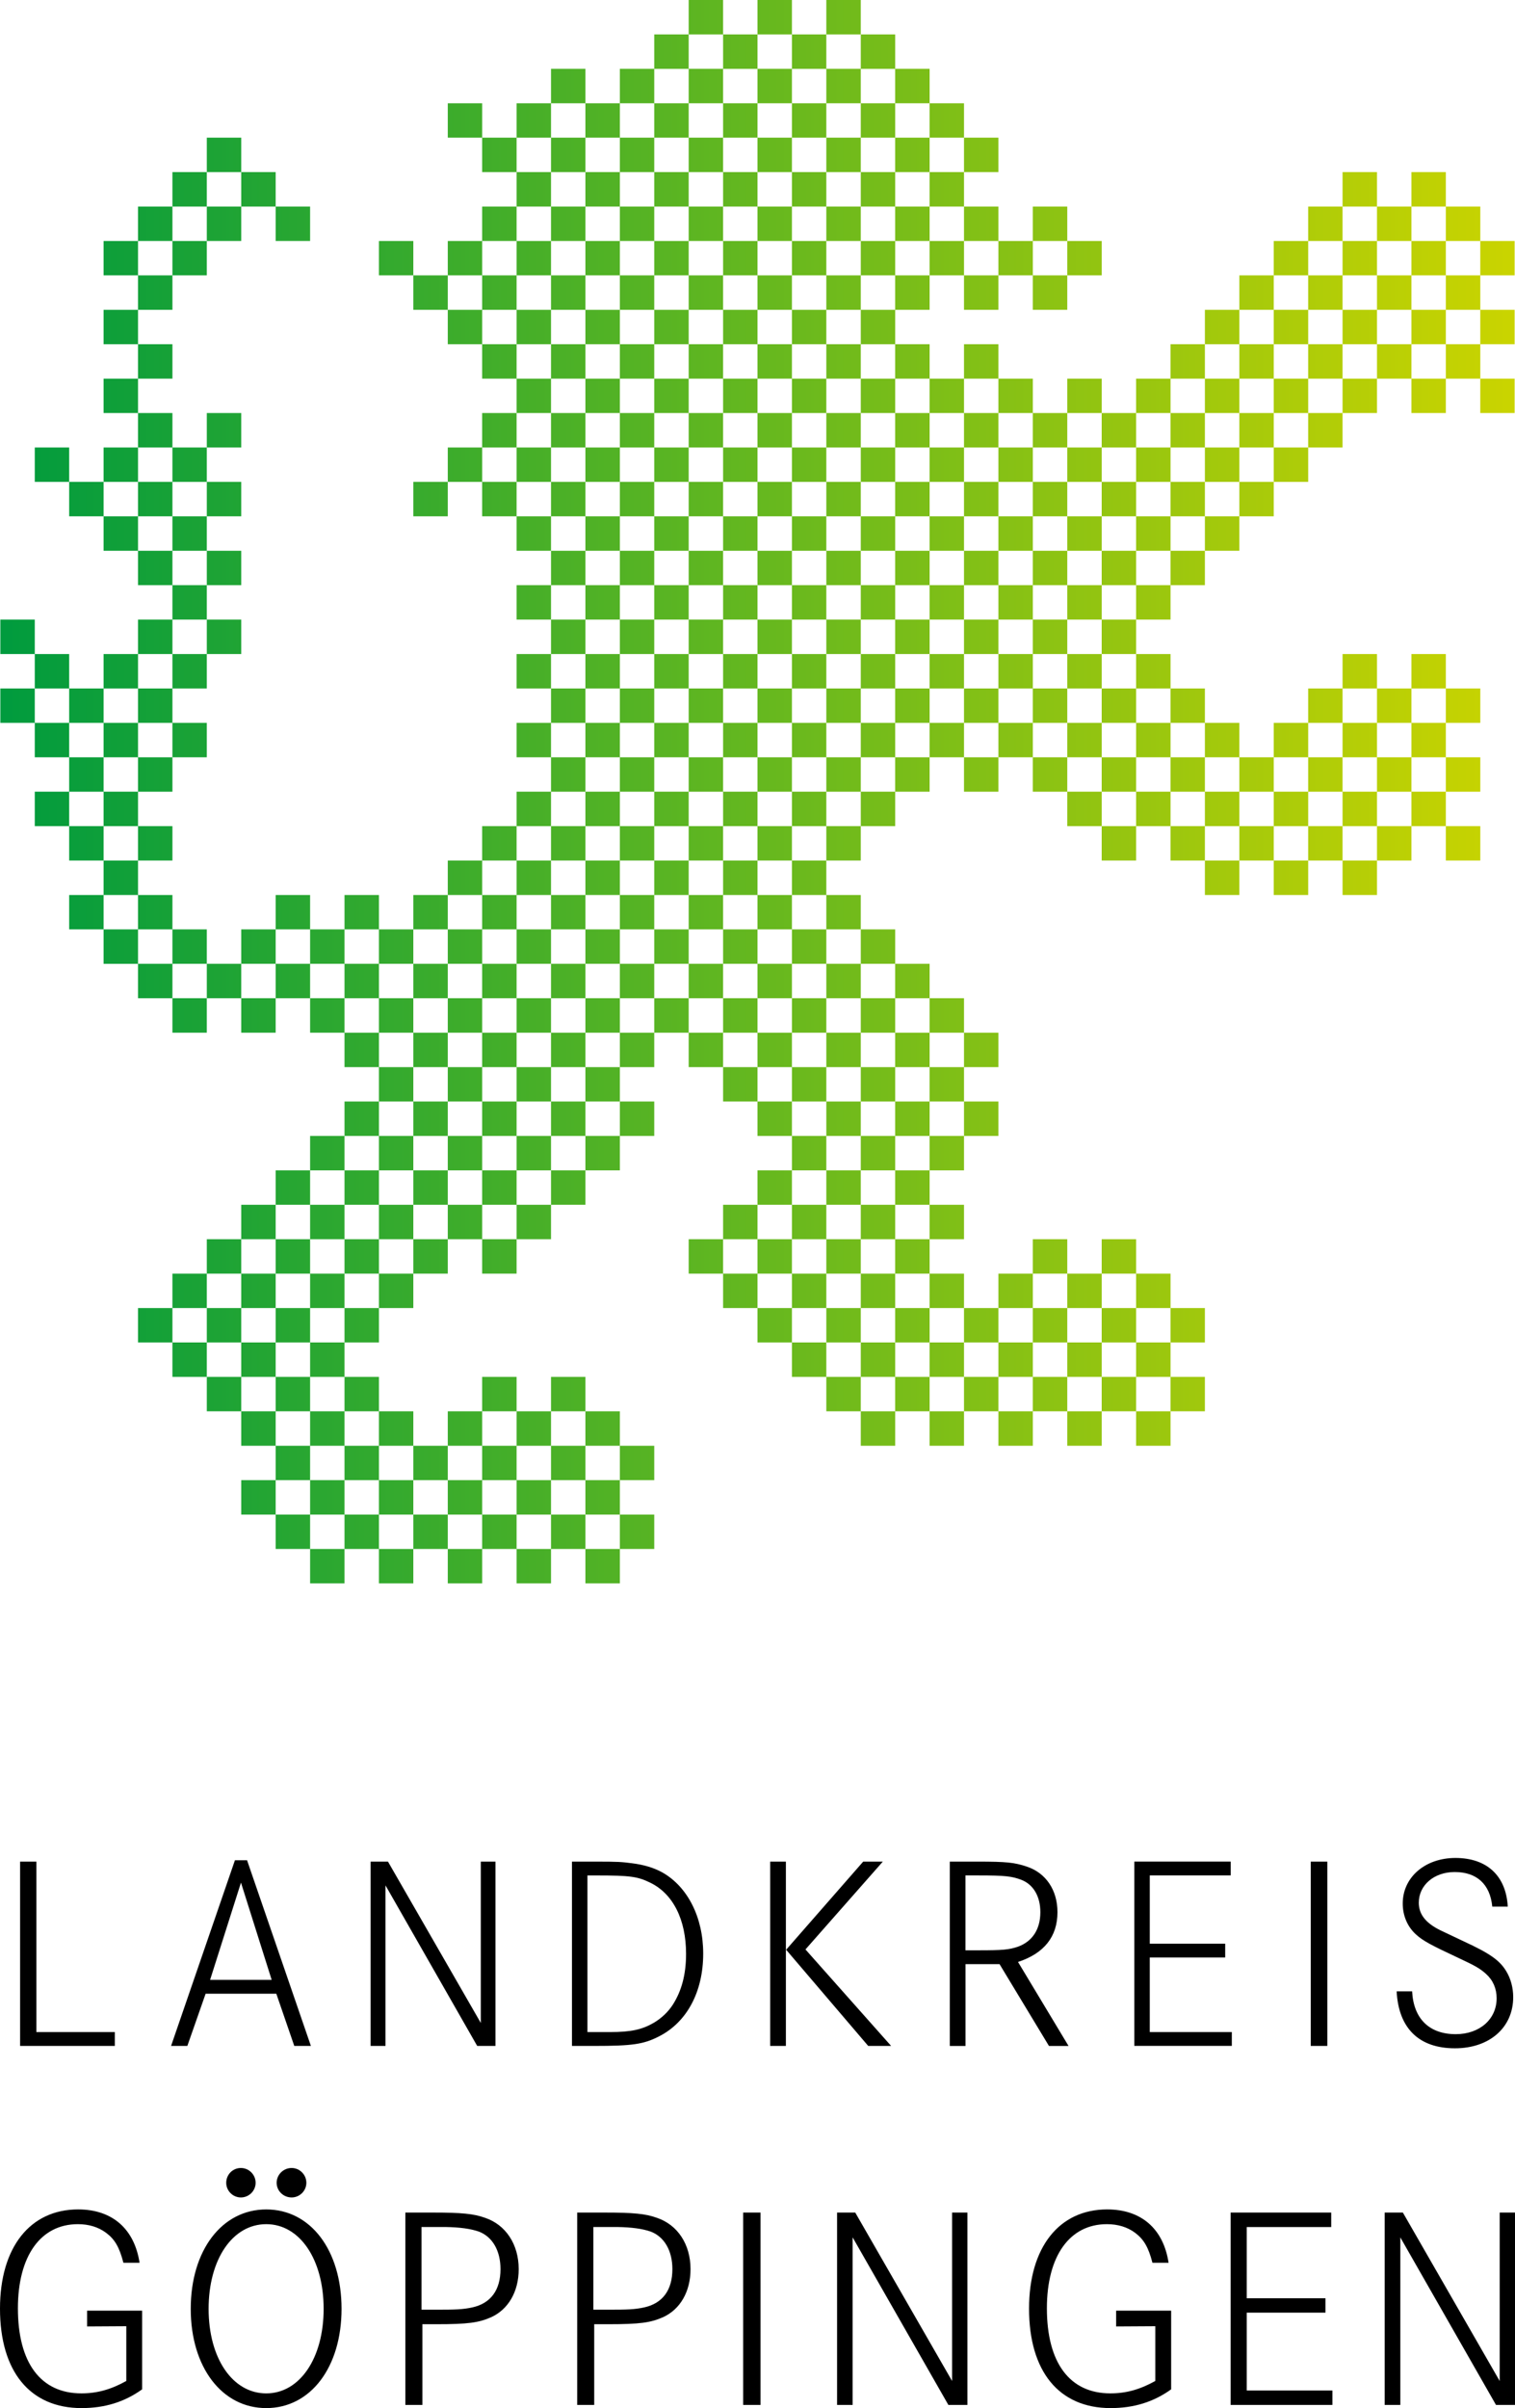 <?xml version="1.0" encoding="UTF-8"?><svg id="Ebene_1" xmlns="http://www.w3.org/2000/svg" xmlns:xlink="http://www.w3.org/1999/xlink" viewBox="0 0 66.473 105.643"><defs><style>.cls-1,.cls-2{stroke-width:0px;}.cls-2{fill:url(#Unbenannter_Verlauf);}</style><linearGradient id="Unbenannter_Verlauf" x1="66.457" y1="135.118" x2=".015" y2="135.118" gradientTransform="translate(0 169.85) scale(1 -1)" gradientUnits="userSpaceOnUse"><stop offset="0" stop-color="#cad400"/><stop offset="1" stop-color="#009b3e"/></linearGradient></defs><g id="Logo"><path class="cls-1" d="M3.819,101.368h2.417v3.452c-.772.557-1.644.823-2.657.823-2.263,0-3.579-1.606-3.579-4.365,0-2.682,1.316-4.351,3.429-4.351,1.492,0,2.466.848,2.695,2.341h-.709c-.178-.687-.377-1.028-.76-1.315-.34-.253-.759-.379-1.237-.379-1.632,0-2.632,1.392-2.632,3.691,0,2.393,1,3.732,2.784,3.732.682,0,1.291-.164,1.972-.544v-2.402l-1.721.01v-.693h-.002ZM8.369,101.289c0-2.566,1.367-4.361,3.313-4.361,1.951,0,3.304,1.795,3.304,4.361,0,2.557-1.354,4.354-3.304,4.354-1.946.001-3.313-1.797-3.313-4.354ZM9.153,101.289c0,2.168,1.051,3.709,2.529,3.709,1.468,0,2.518-1.541,2.518-3.709,0-2.174-1.049-3.715-2.518-3.715-1.478,0-2.529,1.541-2.529,3.715ZM10.57,95.11c.354,0,.646.294.646.649,0,.352-.292.643-.646.643-.355,0-.644-.291-.644-.643,0-.355.278-.649.644-.649ZM12.796,95.11c.354,0,.646.294.646.649,0,.352-.292.643-.646.643-.366,0-.658-.291-.658-.643.001-.355.293-.649.658-.649ZM17.786,97.065h1.203c1.264,0,1.796.051,2.29.229.91.305,1.48,1.162,1.48,2.253,0,.987-.457,1.771-1.215,2.112-.545.239-1.012.304-2.391.304h-.62v3.542h-.747v-8.44h0ZM18.495,101.327h.632c.874,0,1.175-.011,1.594-.1.81-.178,1.239-.759,1.239-1.682,0-.81-.354-1.418-.948-1.645-.365-.126-.834-.191-1.466-.201h-1.051v3.628ZM25.327,97.065h1.201c1.265,0,1.796.051,2.29.229.911.305,1.48,1.162,1.48,2.253,0,.987-.455,1.771-1.214,2.112-.545.239-1.013.304-2.393.304h-.619v3.542h-.747v-8.44h.002ZM26.036,101.327h.632c.874,0,1.176-.011,1.593-.1.811-.178,1.241-.759,1.241-1.682,0-.81-.356-1.418-.95-1.645-.366-.126-.834-.191-1.467-.201h-1.05v3.628h.001ZM33.368,105.504h-.76v-8.439h.76v8.439ZM36.728,97.065h.797l4.25,7.39v-7.39h.672v8.439h-.836l-4.2-7.35v7.35h-.683v-8.439h0ZM48.972,101.368h2.414v3.452c-.771.557-1.643.823-2.655.823-2.265,0-3.58-1.606-3.58-4.365,0-2.682,1.315-4.351,3.429-4.351,1.493,0,2.467.848,2.693,2.341h-.708c-.177-.687-.38-1.028-.76-1.315-.34-.253-.759-.379-1.239-.379-1.631,0-2.632,1.392-2.632,3.691,0,2.393,1.001,3.732,2.785,3.732.684,0,1.29-.164,1.972-.544v-2.402l-1.719.01v-.693h0ZM54.703,100.824h3.454v.632h-3.454v3.416h3.758v.632h-4.465v-8.439h4.413v.636h-3.706v3.123ZM60.754,97.065h.799l4.248,7.39v-7.39h.672v8.439h-.834l-4.198-7.35v7.35h-.687v-8.439h0ZM.882,81.669h.714v7.478h3.442v.607H.882v-8.085h0ZM10.308,81.609h.532l2.801,8.146h-.729l-.788-2.29h-3.102l-.802,2.29h-.714l2.802-8.146ZM9.218,86.856h2.702l-1.347-4.266-1.355,4.266ZM16.261,81.669h.762l4.073,7.078v-7.078h.643v8.085h-.802l-4.023-7.043v7.043h-.653v-8.085h0ZM25.095,81.669h1.019c1.042,0,1.14.012,1.624.073.497.062.947.193,1.321.4,1.116.631,1.795,1.976,1.795,3.562,0,1.675-.715,3.018-1.952,3.639-.667.34-1.164.412-2.835.412h-.971v-8.086h-.001ZM25.775,89.147h.993c.923,0,1.406-.109,1.927-.412.338-.204.619-.471.824-.786.388-.607.583-1.334.583-2.231,0-1.504-.571-2.643-1.577-3.127-.545-.267-.872-.315-2.362-.315h-.388v6.871h0ZM33.792,81.669h.69v8.085h-.69v-8.085ZM37.874,81.669h.861l-3.394,3.853,3.758,4.232h-1.006l-3.6-4.219,3.381-3.866ZM41.672,81.669h1.222c1.275,0,1.613.037,2.16.219.836.278,1.344,1.028,1.344,2,0,1.067-.581,1.807-1.731,2.183l2.217,3.685h-.859l-2.169-3.59h-1.492v3.59h-.69v-8.087h-.002ZM42.362,85.56h.557c1.081,0,1.346-.024,1.747-.159.629-.229.981-.76.981-1.514,0-.689-.303-1.214-.836-1.42-.414-.156-.716-.192-1.868-.192h-.581v3.285ZM50.448,85.269h3.309v.605h-3.309v3.272h3.6v.607h-4.278v-8.085h4.229v.606h-3.551v2.995ZM58.239,89.754h-.728v-8.085h.728v8.085ZM66.155,83.642h-.679c-.097-.983-.681-1.516-1.649-1.516-.908,0-1.575.579-1.575,1.345,0,.533.328.935,1.079,1.273l.896.425c1.128.52,1.563.822,1.854,1.295.204.329.313.738.313,1.15,0,1.335-1.04,2.245-2.556,2.245-1.576,0-2.474-.873-2.558-2.499h.679c.062,1.202.752,1.879,1.916,1.879,1.041,0,1.792-.652,1.792-1.575,0-.424-.156-.788-.461-1.064-.266-.242-.483-.364-1.212-.704-1.197-.56-1.562-.752-1.865-1.031-.376-.34-.582-.824-.582-1.359,0-1.15.981-1.998,2.314-1.998,1.384.001,2.221.788,2.294,2.134Z"/><path class="cls-2" d="M36.256,13.592h1.512v-1.511h-1.512v1.511ZM36.256,10.572h1.512v-1.511h-1.512v1.511ZM36.256,7.55h1.512v-1.511h-1.512v1.511ZM36.256,4.53h1.512v-1.511h-1.512v1.511ZM36.256,1.51h1.512V0h-1.512v1.51ZM34.747,15.101h1.509v-1.509h-1.509v1.509ZM34.747,12.081h1.509v-1.509h-1.509v1.509ZM34.747,9.061h1.509v-1.511h-1.509v1.511ZM34.747,6.039h1.509v-1.509h-1.509v1.509ZM34.747,3.02h1.509v-1.509h-1.509v1.509ZM33.236,13.592h1.511v-1.511h-1.511v1.511ZM33.236,10.572h1.511v-1.511h-1.511v1.511ZM33.236,7.55h1.511v-1.511h-1.511v1.511ZM33.236,4.53h1.511v-1.511h-1.511v1.511ZM33.236,1.51h1.511V0h-1.511v1.51ZM31.727,15.101h1.509v-1.509h-1.509v1.509ZM31.727,12.081h1.509v-1.509h-1.509v1.509ZM31.727,9.061h1.509v-1.511h-1.509v1.511ZM31.727,6.039h1.509v-1.509h-1.509v1.509ZM31.727,3.02h1.509v-1.509h-1.509v1.509ZM30.217,13.592h1.51v-1.511h-1.51v1.511ZM30.217,10.572h1.51v-1.511h-1.51v1.511ZM30.217,7.55h1.51v-1.511h-1.51v1.511ZM30.217,4.53h1.51v-1.511h-1.51v1.511ZM30.217,1.51h1.51V0h-1.51v1.51ZM28.706,15.101h1.511v-1.509h-1.511v1.509ZM28.706,12.081h1.511v-1.509h-1.511v1.509ZM28.706,9.061h1.511v-1.511h-1.511v1.511ZM28.706,6.039h1.511v-1.509h-1.511v1.509ZM28.706,3.02h1.511v-1.509h-1.511v1.509ZM27.197,13.592h1.509v-1.511h-1.509v1.511ZM27.197,10.572h1.509v-1.511h-1.509v1.511ZM27.197,7.55h1.509v-1.511h-1.509v1.511ZM27.197,4.53h1.509v-1.511h-1.509v1.511ZM25.686,15.101h1.511v-1.509h-1.511v1.509ZM25.686,12.081h1.511v-1.509h-1.511v1.509ZM25.686,9.061h1.511v-1.511h-1.511v1.511ZM25.686,6.039h1.511v-1.509h-1.511v1.509ZM24.177,13.592h1.509v-1.511h-1.509v1.511ZM24.177,10.572h1.509v-1.511h-1.509v1.511ZM24.177,7.55h1.509v-1.511h-1.509v1.511ZM24.177,4.53h1.509v-1.511h-1.509v1.511ZM22.666,15.101h1.511v-1.509h-1.511v1.509ZM22.666,12.081h1.511v-1.509h-1.511v1.509ZM22.666,9.061h1.511v-1.511h-1.511v1.511ZM22.666,6.039h1.511v-1.509h-1.511v1.509ZM21.155,13.592h1.511v-1.511h-1.511v1.511ZM21.155,10.572h1.511v-1.511h-1.511v1.511ZM21.155,7.55h1.511v-1.511h-1.511v1.511ZM19.647,15.101h1.509v-1.509h-1.509v1.509ZM19.647,12.081h1.509v-1.509h-1.509v1.509ZM19.647,6.039h1.509v-1.509h-1.509v1.509ZM18.136,13.592h1.511v-1.511h-1.511v1.511ZM16.626,12.081h1.509v-1.509h-1.509v1.509ZM12.095,10.572h1.511v-1.511h-1.511v1.511ZM46.828,12.081h1.511v-1.509h-1.511v1.509ZM45.316,13.592h1.512v-1.511h-1.512v1.511ZM45.316,10.572h1.512v-1.511h-1.512v1.511ZM43.807,12.081h1.51v-1.509h-1.51v1.509ZM42.297,13.592h1.51v-1.511h-1.51v1.511ZM42.297,10.572h1.51v-1.511h-1.51v1.511ZM42.297,7.55h1.51v-1.511h-1.51v1.511ZM40.788,12.081h1.509v-1.509h-1.509v1.509ZM40.788,9.061h1.509v-1.511h-1.509v1.511ZM40.788,6.039h1.509v-1.509h-1.509v1.509ZM39.277,13.592h1.511v-1.511h-1.511v1.511ZM39.277,10.572h1.511v-1.511h-1.511v1.511ZM39.277,7.55h1.511v-1.511h-1.511v1.511ZM39.277,4.53h1.511v-1.511h-1.511v1.511ZM37.768,15.101h1.51v-1.509h-1.51v1.509ZM37.768,12.081h1.51v-1.509h-1.51v1.509ZM37.768,9.061h1.51v-1.511h-1.51v1.511ZM37.768,6.039h1.51v-1.509h-1.51v1.509ZM37.768,3.02h1.51v-1.509h-1.51v1.509ZM4.545,40.772h1.511v1.511h-1.511v-1.511ZM4.545,39.263h1.511v-1.511h-1.511v1.511ZM4.545,36.242h1.511v-1.511h-1.511v1.511ZM4.545,33.223h1.511v-1.511h-1.511v1.511ZM4.545,30.203h1.511v-1.51h-1.511v1.51ZM4.545,24.162h1.511v-1.511h-1.511v1.511ZM4.545,21.14h1.511v-1.509h-1.511v1.509ZM4.545,18.12h1.511v-1.509h-1.511v1.509ZM4.545,15.101h1.511v-1.509h-1.511v1.509ZM4.545,12.081h1.511v-1.509h-1.511v1.509ZM3.035,40.772h1.51v-1.509h-1.51v1.509ZM3.035,37.752h1.51v-1.509h-1.51v1.509ZM3.035,34.732h1.51v-1.509h-1.51v1.509ZM3.035,31.712h1.51v-1.509h-1.51v1.509ZM3.035,22.651h1.51v-1.511h-1.51v1.511ZM1.526,36.242h1.509v-1.511h-1.509v1.511ZM1.526,33.223h1.509v-1.511h-1.509v1.511ZM1.526,30.203h1.509v-1.51h-1.509v1.51ZM1.526,21.14h1.509v-1.509h-1.509v1.509ZM.015,31.712h1.511v-1.509H.015v1.509ZM.015,28.693h1.511v-1.511H.015v1.511ZM36.256,61.913h1.512v-1.509h-1.512v1.509ZM36.256,58.894h1.512v-1.509h-1.512v1.509ZM36.256,55.874h1.512v-1.509h-1.512v1.509ZM36.256,52.854h1.512v-1.511h-1.512v1.511ZM36.256,49.834h1.512v-1.511h-1.512v1.511ZM36.256,46.815h1.512v-1.511h-1.512v1.511ZM36.256,43.793h1.512v-1.511h-1.512v1.511ZM36.256,37.752h1.512v-1.509h-1.512v1.509ZM36.256,34.732h1.512v-1.509h-1.512v1.509ZM36.256,31.712h1.512v-1.509h-1.512v1.509ZM36.256,28.693h1.512v-1.511h-1.512v1.511ZM36.256,25.671h1.512v-1.509h-1.512v1.509ZM36.256,22.651h1.512v-1.511h-1.512v1.511ZM36.256,19.631h1.512v-1.511h-1.512v1.511ZM36.256,16.612h1.512v-1.511h-1.512v1.511ZM34.747,60.404h1.509v-1.511h-1.509v1.511ZM34.747,57.384h1.509v-1.51h-1.509v1.51ZM34.747,54.365h1.509v-1.511h-1.509v1.511ZM34.747,51.343h1.509v-1.509h-1.509v1.509ZM34.747,48.323h1.509v-1.509h-1.509v1.509ZM34.747,45.304h1.509v-1.511h-1.509v1.511ZM34.747,42.282h1.509v-1.511h-1.509v1.511ZM34.747,39.263h1.509v-1.511h-1.509v1.511ZM34.747,36.242h1.509v-1.511h-1.509v1.511ZM34.747,33.223h1.509v-1.511h-1.509v1.511ZM34.747,30.203h1.509v-1.51h-1.509v1.51ZM34.747,27.182h1.509v-1.511h-1.509v1.511ZM34.747,24.162h1.509v-1.511h-1.509v1.511ZM34.747,21.14h1.509v-1.509h-1.509v1.509ZM34.747,18.12h1.509v-1.509h-1.509v1.509ZM33.236,58.894h1.511v-1.509h-1.511v1.509ZM33.236,55.874h1.511v-1.509h-1.511v1.509ZM33.236,52.854h1.511v-1.511h-1.511v1.511ZM33.236,49.834h1.511v-1.511h-1.511v1.511ZM33.236,46.815h1.511v-1.511h-1.511v1.511ZM33.236,43.793h1.511v-1.511h-1.511v1.511ZM33.236,40.772h1.511v-1.509h-1.511v1.509ZM36.256,40.772h1.512v-1.509h-1.512v1.509ZM33.236,37.752h1.511v-1.509h-1.511v1.509ZM33.236,34.732h1.511v-1.509h-1.511v1.509ZM33.236,31.712h1.511v-1.509h-1.511v1.509ZM33.236,28.693h1.511v-1.511h-1.511v1.511ZM33.236,25.671h1.511v-1.509h-1.511v1.509ZM33.236,22.651h1.511v-1.511h-1.511v1.511ZM33.236,19.631h1.511v-1.511h-1.511v1.511ZM33.236,16.612h1.511v-1.511h-1.511v1.511ZM31.727,57.384h1.509v-1.51h-1.509v1.51ZM31.727,54.365h1.509v-1.511h-1.509v1.511ZM31.727,48.323h1.509v-1.509h-1.509v1.509ZM31.727,45.304h1.509v-1.511h-1.509v1.511ZM31.727,42.282h1.509v-1.511h-1.509v1.511ZM31.727,39.263h1.509v-1.511h-1.509v1.511ZM31.727,36.242h1.509v-1.511h-1.509v1.511ZM31.727,33.223h1.509v-1.511h-1.509v1.511ZM31.727,30.203h1.509v-1.51h-1.509v1.51ZM31.727,27.182h1.509v-1.511h-1.509v1.511ZM31.727,24.162h1.509v-1.511h-1.509v1.511ZM31.727,21.14h1.509v-1.509h-1.509v1.509ZM31.727,18.12h1.509v-1.509h-1.509v1.509ZM30.217,55.874h1.51v-1.509h-1.51v1.509ZM30.217,46.815h1.51v-1.511h-1.51v1.511ZM30.217,43.793h1.51v-1.511h-1.51v1.511ZM30.217,40.772h1.51v-1.509h-1.51v1.509ZM30.217,37.752h1.51v-1.509h-1.51v1.509ZM30.217,34.732h1.51v-1.509h-1.51v1.509ZM30.217,31.712h1.51v-1.509h-1.51v1.509ZM30.217,28.693h1.51v-1.511h-1.51v1.511ZM30.217,25.671h1.51v-1.509h-1.51v1.509ZM30.217,22.651h1.51v-1.511h-1.51v1.511ZM30.217,19.631h1.51v-1.511h-1.51v1.511ZM30.217,16.612h1.51v-1.511h-1.51v1.511ZM28.706,45.304h1.511v-1.511h-1.511v1.511ZM28.706,42.282h1.511v-1.511h-1.511v1.511ZM28.706,39.263h1.511v-1.511h-1.511v1.511ZM28.706,36.242h1.511v-1.511h-1.511v1.511ZM28.706,33.223h1.511v-1.511h-1.511v1.511ZM28.706,30.203h1.511v-1.51h-1.511v1.51ZM28.706,27.182h1.511v-1.511h-1.511v1.511ZM28.706,24.162h1.511v-1.511h-1.511v1.511ZM28.706,21.14h1.511v-1.509h-1.511v1.509ZM28.706,18.12h1.511v-1.509h-1.511v1.509ZM27.197,49.834h1.509v-1.511h-1.509v1.511ZM27.197,46.815h1.509v-1.511h-1.509v1.511ZM27.197,43.793h1.509v-1.511h-1.509v1.511ZM27.197,40.772h1.509v-1.509h-1.509v1.509ZM27.197,37.752h1.509v-1.509h-1.509v1.509ZM27.197,34.732h1.509v-1.509h-1.509v1.509ZM27.197,31.712h1.509v-1.509h-1.509v1.509ZM27.197,28.693h1.509v-1.511h-1.509v1.511ZM27.197,25.671h1.509v-1.509h-1.509v1.509ZM27.197,22.651h1.509v-1.511h-1.509v1.511ZM27.197,19.631h1.509v-1.511h-1.509v1.511ZM27.197,16.612h1.509v-1.511h-1.509v1.511ZM25.686,51.343h1.511v-1.509h-1.511v1.509ZM25.686,48.323h1.511v-1.509h-1.511v1.509ZM25.686,45.304h1.511v-1.511h-1.511v1.511ZM25.686,42.282h1.511v-1.511h-1.511v1.511ZM25.686,39.263h1.511v-1.511h-1.511v1.511ZM25.686,36.242h1.511v-1.511h-1.511v1.511ZM25.686,33.223h1.511v-1.511h-1.511v1.511ZM25.686,30.203h1.511v-1.51h-1.511v1.51ZM25.686,27.182h1.511v-1.511h-1.511v1.511ZM25.686,24.162h1.511v-1.511h-1.511v1.511ZM25.686,21.14h1.511v-1.509h-1.511v1.509ZM25.686,18.12h1.511v-1.509h-1.511v1.509ZM24.177,67.953h1.509v-1.509h-1.509v1.509ZM24.177,64.935h1.509v-1.509h-1.509v1.509ZM27.197,67.953h1.509v-1.509h-1.509v1.509ZM27.197,64.935h1.509v-1.509h-1.509v1.509ZM24.177,61.913h1.509v-1.509h-1.509v1.509ZM24.177,52.854h1.509v-1.511h-1.509v1.511ZM24.177,49.834h1.509v-1.511h-1.509v1.511ZM24.177,46.815h1.509v-1.511h-1.509v1.511ZM24.177,43.793h1.509v-1.511h-1.509v1.511ZM24.177,40.772h1.509v-1.509h-1.509v1.509ZM24.177,37.752h1.509v-1.509h-1.509v1.509ZM24.177,34.732h1.509v-1.509h-1.509v1.509ZM24.177,31.712h1.509v-1.509h-1.509v1.509ZM24.177,28.693h1.509v-1.511h-1.509v1.511ZM24.177,25.671h1.509v-1.509h-1.509v1.509ZM24.177,22.651h1.509v-1.511h-1.509v1.511ZM24.177,19.631h1.509v-1.511h-1.509v1.511ZM24.177,16.612h1.509v-1.511h-1.509v1.511ZM22.666,69.464h1.511v-1.511h-1.511v1.511ZM22.666,66.445h1.511v-1.51h-1.511v1.51ZM22.666,63.426h1.511v-1.513h-1.511v1.513ZM25.686,69.464h1.511v-1.511h-1.511v1.511ZM25.686,66.445h1.511v-1.51h-1.511v1.51ZM25.686,63.426h1.511v-1.513h-1.511v1.513ZM22.666,54.365h1.511v-1.511h-1.511v1.511ZM22.666,51.343h1.511v-1.509h-1.511v1.509ZM22.666,48.323h1.511v-1.509h-1.511v1.509ZM22.666,45.304h1.511v-1.511h-1.511v1.511ZM22.666,42.282h1.511v-1.511h-1.511v1.511ZM22.666,39.263h1.511v-1.511h-1.511v1.511ZM22.666,36.242h1.511v-1.511h-1.511v1.511ZM22.666,33.223h1.511v-1.511h-1.511v1.511ZM22.666,30.203h1.511v-1.51h-1.511v1.51ZM22.666,27.182h1.511v-1.511h-1.511v1.511ZM22.666,24.162h1.511v-1.511h-1.511v1.511ZM22.666,21.14h1.511v-1.509h-1.511v1.509ZM22.666,18.12h1.511v-1.509h-1.511v1.509ZM21.155,67.953h1.511v-1.509h-1.511v1.509ZM21.155,64.935h1.511v-1.509h-1.511v1.509ZM21.155,61.913h1.511v-1.509h-1.511v1.509ZM21.155,55.874h1.511v-1.509h-1.511v1.509ZM21.155,52.854h1.511v-1.511h-1.511v1.511ZM21.155,49.834h1.511v-1.511h-1.511v1.511ZM21.155,46.815h1.511v-1.511h-1.511v1.511ZM21.155,43.793h1.511v-1.511h-1.511v1.511ZM21.155,40.772h1.511v-1.509h-1.511v1.509ZM21.155,37.752h1.511v-1.509h-1.511v1.509ZM21.155,22.651h1.511v-1.511h-1.511v1.511ZM18.136,22.651h1.511v-1.511h-1.511v1.511ZM21.155,19.631h1.511v-1.511h-1.511v1.511ZM21.155,16.612h1.511v-1.511h-1.511v1.511ZM19.647,69.464h1.509v-1.511h-1.509v1.511ZM19.647,66.445h1.509v-1.51h-1.509v1.51ZM19.647,63.426h1.509v-1.513h-1.509v1.513ZM19.647,54.365h1.509v-1.511h-1.509v1.511ZM19.647,51.343h1.509v-1.509h-1.509v1.509ZM19.647,48.323h1.509v-1.509h-1.509v1.509ZM19.647,45.304h1.509v-1.511h-1.509v1.511ZM19.647,42.282h1.509v-1.511h-1.509v1.511ZM19.647,39.263h1.509v-1.511h-1.509v1.511ZM19.647,21.14h1.509v-1.509h-1.509v1.509ZM18.136,67.953h1.511v-1.509h-1.511v1.509ZM18.136,64.935h1.511v-1.509h-1.511v1.509ZM18.136,55.874h1.511v-1.509h-1.511v1.509ZM18.136,52.854h1.511v-1.511h-1.511v1.511ZM18.136,49.834h1.511v-1.511h-1.511v1.511ZM18.136,46.815h1.511v-1.511h-1.511v1.511ZM18.136,43.793h1.511v-1.511h-1.511v1.511ZM18.136,40.772h1.511v-1.509h-1.511v1.509ZM16.626,69.464h1.509v-1.511h-1.509v1.511ZM16.626,66.445h1.509v-1.51h-1.509v1.51ZM16.626,63.426h1.509v-1.513h-1.509v1.513ZM16.626,57.384h1.509v-1.51h-1.509v1.51ZM16.626,54.365h1.509v-1.511h-1.509v1.511ZM16.626,51.343h1.509v-1.509h-1.509v1.509ZM16.626,48.323h1.509v-1.509h-1.509v1.509ZM16.626,45.304h1.509v-1.511h-1.509v1.511ZM16.626,42.282h1.509v-1.511h-1.509v1.511ZM15.116,67.953h1.511v-1.509h-1.511v1.509ZM15.116,64.935h1.511v-1.509h-1.511v1.509ZM15.116,61.913h1.511v-1.509h-1.511v1.509ZM15.116,58.894h1.511v-1.509h-1.511v1.509ZM15.116,55.874h1.511v-1.509h-1.511v1.509ZM15.116,52.854h1.511v-1.511h-1.511v1.511ZM15.116,49.834h1.511v-1.511h-1.511v1.511ZM15.116,46.815h1.511v-1.511h-1.511v1.511ZM15.116,43.793h1.511v-1.511h-1.511v1.511ZM15.116,40.772h1.511v-1.509h-1.511v1.509ZM13.606,69.464h1.51v-1.511h-1.51v1.511ZM13.606,66.445h1.51v-1.51h-1.51v1.51ZM13.606,63.426h1.51v-1.513h-1.51v1.513ZM13.606,60.404h1.51v-1.511h-1.51v1.511ZM13.606,57.384h1.51v-1.51h-1.51v1.51ZM13.606,54.365h1.51v-1.511h-1.51v1.511ZM13.606,51.343h1.51v-1.509h-1.51v1.509ZM13.606,45.304h1.51v-1.511h-1.51v1.511ZM13.606,42.282h1.51v-1.511h-1.51v1.511ZM12.095,67.953h1.511v-1.509h-1.511v1.509ZM12.095,64.935h1.511v-1.509h-1.511v1.509ZM12.095,61.913h1.511v-1.509h-1.511v1.509ZM12.095,58.894h1.511v-1.509h-1.511v1.509ZM12.095,55.874h1.511v-1.509h-1.511v1.509ZM12.095,52.854h1.511v-1.511h-1.511v1.511ZM12.095,43.793h1.511v-1.511h-1.511v1.511ZM12.095,40.772h1.511v-1.509h-1.511v1.509ZM10.585,66.445h1.51v-1.51h-1.51v1.51ZM10.585,63.426h1.51v-1.513h-1.51v1.513ZM10.585,60.404h1.51v-1.511h-1.51v1.511ZM10.585,57.384h1.51v-1.51h-1.51v1.51ZM10.585,54.365h1.51v-1.511h-1.51v1.511ZM10.585,45.304h1.51v-1.511h-1.51v1.511ZM10.585,42.282h1.51v-1.511h-1.51v1.511ZM10.585,9.061h1.51v-1.511h-1.51v1.511ZM9.074,61.913h1.511v-1.509h-1.511v1.509ZM9.074,58.894h1.511v-1.509h-1.511v1.509ZM9.074,55.874h1.511v-1.509h-1.511v1.509ZM9.074,43.793h1.511v-1.511h-1.511v1.511ZM9.074,28.693h1.511v-1.511h-1.511v1.511ZM9.074,25.671h1.511v-1.509h-1.511v1.509ZM9.074,22.651h1.511v-1.511h-1.511v1.511ZM9.074,19.631h1.511v-1.511h-1.511v1.511ZM9.074,10.572h1.511v-1.511h-1.511v1.511ZM9.074,7.55h1.511v-1.511h-1.511v1.511ZM7.565,60.404h1.509v-1.511h-1.509v1.511ZM7.565,57.384h1.509v-1.51h-1.509v1.51ZM7.565,45.304h1.509v-1.511h-1.509v1.511ZM7.565,42.282h1.509v-1.511h-1.509v1.511ZM7.565,33.223h1.509v-1.511h-1.509v1.511ZM7.565,30.203h1.509v-1.51h-1.509v1.51ZM7.565,27.182h1.509v-1.511h-1.509v1.511ZM7.565,24.162h1.509v-1.511h-1.509v1.511ZM7.565,21.14h1.509v-1.509h-1.509v1.509ZM7.565,12.081h1.509v-1.509h-1.509v1.509ZM7.565,9.061h1.509v-1.511h-1.509v1.511ZM6.055,58.894h1.511v-1.509h-1.511v1.509ZM6.055,43.793h1.511v-1.511h-1.511v1.511ZM6.055,40.772h1.511v-1.509h-1.511v1.509ZM6.055,37.752h1.511v-1.509h-1.511v1.509ZM6.055,34.732h1.511v-1.509h-1.511v1.509ZM6.055,31.712h1.511v-1.509h-1.511v1.509ZM6.055,28.693h1.511v-1.511h-1.511v1.511ZM6.055,25.671h1.511v-1.509h-1.511v1.509ZM6.055,22.651h1.511v-1.511h-1.511v1.511ZM6.055,19.631h1.511v-1.511h-1.511v1.511ZM6.055,16.612h1.511v-1.511h-1.511v1.511ZM6.055,13.592h1.511v-1.511h-1.511v1.511ZM6.055,10.572h1.511v-1.511h-1.511v1.511ZM52.867,39.263h1.512v-1.511h-1.512v1.511ZM52.867,36.242h1.512v-1.511h-1.512v1.511ZM52.867,33.223h1.512v-1.511h-1.512v1.511ZM52.867,24.162h1.512v-1.511h-1.512v1.511ZM52.867,21.14h1.512v-1.509h-1.512v1.509ZM52.867,18.12h1.512v-1.509h-1.512v1.509ZM52.867,15.101h1.512v-1.509h-1.512v1.509ZM51.358,61.913h1.509v-1.509h-1.509v1.509ZM51.358,58.894h1.509v-1.509h-1.509v1.509ZM51.358,37.752h1.509v-1.509h-1.509v1.509ZM51.358,34.732h1.509v-1.509h-1.509v1.509ZM51.358,31.712h1.509v-1.509h-1.509v1.509ZM51.358,25.671h1.509v-1.509h-1.509v1.509ZM51.358,22.651h1.509v-1.511h-1.509v1.511ZM51.358,19.631h1.509v-1.511h-1.509v1.511ZM51.358,16.612h1.509v-1.511h-1.509v1.511ZM49.848,63.426h1.511v-1.513h-1.511v1.513ZM49.848,60.404h1.511v-1.511h-1.511v1.511ZM49.848,57.384h1.511v-1.51h-1.511v1.51ZM49.848,36.242h1.511v-1.511h-1.511v1.511ZM49.848,33.223h1.511v-1.511h-1.511v1.511ZM49.848,30.203h1.511v-1.51h-1.511v1.51ZM49.848,27.182h1.511v-1.511h-1.511v1.511ZM49.848,24.162h1.511v-1.511h-1.511v1.511ZM49.848,21.14h1.511v-1.509h-1.511v1.509ZM49.848,18.12h1.511v-1.509h-1.511v1.509ZM48.339,61.913h1.509v-1.509h-1.509v1.509ZM48.339,58.894h1.509v-1.509h-1.509v1.509ZM48.339,55.874h1.509v-1.509h-1.509v1.509ZM48.339,37.752h1.509v-1.509h-1.509v1.509ZM48.339,34.732h1.509v-1.509h-1.509v1.509ZM48.339,31.712h1.509v-1.509h-1.509v1.509ZM48.339,28.693h1.509v-1.511h-1.509v1.511ZM48.339,25.671h1.509v-1.509h-1.509v1.509ZM48.339,22.651h1.509v-1.511h-1.509v1.511ZM48.339,19.631h1.509v-1.511h-1.509v1.511ZM46.828,63.426h1.511v-1.513h-1.511v1.513ZM46.828,60.404h1.511v-1.511h-1.511v1.511ZM46.828,57.384h1.511v-1.51h-1.511v1.51ZM46.828,36.242h1.511v-1.511h-1.511v1.511ZM46.828,33.223h1.511v-1.511h-1.511v1.511ZM46.828,30.203h1.511v-1.51h-1.511v1.51ZM46.828,27.182h1.511v-1.511h-1.511v1.511ZM46.828,24.162h1.511v-1.511h-1.511v1.511ZM46.828,21.14h1.511v-1.509h-1.511v1.509ZM46.828,18.12h1.511v-1.509h-1.511v1.509ZM45.316,61.913h1.512v-1.509h-1.512v1.509ZM45.316,58.894h1.512v-1.509h-1.512v1.509ZM45.316,55.874h1.512v-1.509h-1.512v1.509ZM45.316,34.732h1.512v-1.509h-1.512v1.509ZM45.316,31.712h1.512v-1.509h-1.512v1.509ZM45.316,28.693h1.512v-1.511h-1.512v1.511ZM45.316,25.671h1.512v-1.509h-1.512v1.509ZM45.316,22.651h1.512v-1.511h-1.512v1.511ZM45.316,19.631h1.512v-1.511h-1.512v1.511ZM43.807,63.426h1.51v-1.513h-1.51v1.513ZM43.807,60.404h1.51v-1.511h-1.51v1.511ZM43.807,57.384h1.51v-1.51h-1.51v1.51ZM43.807,33.223h1.51v-1.511h-1.51v1.511ZM43.807,30.203h1.51v-1.51h-1.51v1.51ZM43.807,27.182h1.51v-1.511h-1.51v1.511ZM43.807,24.162h1.51v-1.511h-1.51v1.511ZM43.807,21.14h1.51v-1.509h-1.51v1.509ZM43.807,18.12h1.51v-1.509h-1.51v1.509ZM42.297,61.913h1.51v-1.509h-1.51v1.509ZM42.297,58.894h1.51v-1.509h-1.51v1.509ZM42.297,49.834h1.51v-1.511h-1.51v1.511ZM42.297,46.815h1.51v-1.511h-1.51v1.511ZM42.297,34.732h1.51v-1.509h-1.51v1.509ZM42.297,31.712h1.51v-1.509h-1.51v1.509ZM42.297,28.693h1.51v-1.511h-1.51v1.511ZM42.297,25.671h1.51v-1.509h-1.51v1.509ZM42.297,22.651h1.51v-1.511h-1.51v1.511ZM42.297,19.631h1.51v-1.511h-1.51v1.511ZM42.297,16.612h1.51v-1.511h-1.51v1.511ZM40.788,63.426h1.509v-1.513h-1.509v1.513ZM40.788,60.404h1.509v-1.511h-1.509v1.511ZM40.788,57.384h1.509v-1.51h-1.509v1.51ZM40.788,54.365h1.509v-1.511h-1.509v1.511ZM40.788,51.343h1.509v-1.509h-1.509v1.509ZM40.788,48.323h1.509v-1.509h-1.509v1.509ZM40.788,45.304h1.509v-1.511h-1.509v1.511ZM40.788,33.223h1.509v-1.511h-1.509v1.511ZM40.788,30.203h1.509v-1.51h-1.509v1.51ZM40.788,27.182h1.509v-1.511h-1.509v1.511ZM40.788,24.162h1.509v-1.511h-1.509v1.511ZM40.788,21.14h1.509v-1.509h-1.509v1.509ZM40.788,18.12h1.509v-1.509h-1.509v1.509ZM39.277,61.913h1.511v-1.509h-1.511v1.509ZM39.277,58.894h1.511v-1.509h-1.511v1.509ZM39.277,55.874h1.511v-1.509h-1.511v1.509ZM39.277,52.854h1.511v-1.511h-1.511v1.511ZM39.277,49.834h1.511v-1.511h-1.511v1.511ZM39.277,46.815h1.511v-1.511h-1.511v1.511ZM39.277,43.793h1.511v-1.511h-1.511v1.511ZM39.277,34.732h1.511v-1.509h-1.511v1.509ZM39.277,31.712h1.511v-1.509h-1.511v1.509ZM39.277,28.693h1.511v-1.511h-1.511v1.511ZM39.277,25.671h1.511v-1.509h-1.511v1.509ZM39.277,22.651h1.511v-1.511h-1.511v1.511ZM39.277,19.631h1.511v-1.511h-1.511v1.511ZM39.277,16.612h1.511v-1.511h-1.511v1.511ZM37.768,63.426h1.51v-1.513h-1.51v1.513ZM37.768,60.404h1.51v-1.511h-1.51v1.511ZM37.768,57.384h1.51v-1.51h-1.51v1.51ZM37.768,54.365h1.51v-1.511h-1.51v1.511ZM37.768,51.343h1.51v-1.509h-1.51v1.509ZM37.768,48.323h1.51v-1.509h-1.51v1.509ZM37.768,45.304h1.51v-1.511h-1.51v1.511ZM37.768,42.282h1.51v-1.511h-1.51v1.511ZM37.768,36.242h1.51v-1.511h-1.51v1.511ZM37.768,33.223h1.51v-1.511h-1.51v1.511ZM37.768,30.203h1.51v-1.51h-1.51v1.51ZM37.768,27.182h1.51v-1.511h-1.51v1.511ZM37.768,24.162h1.51v-1.511h-1.51v1.511ZM37.768,21.14h1.51v-1.509h-1.51v1.509ZM37.768,18.12h1.51v-1.509h-1.51v1.509ZM63.438,37.752h1.512v-1.509h-1.512v1.509ZM63.438,34.732h1.512v-1.509h-1.512v1.509ZM61.929,36.242h1.509v-1.511h-1.509v1.511ZM61.929,33.223h1.509v-1.511h-1.509v1.511ZM63.438,31.712h1.512v-1.509h-1.512v1.509ZM60.418,37.752h1.511v-1.509h-1.511v1.509ZM60.418,34.732h1.511v-1.509h-1.511v1.509ZM60.418,31.712h1.511v-1.509h-1.511v1.509ZM58.907,39.263h1.511v-1.511h-1.511v1.511ZM58.907,36.242h1.511v-1.511h-1.511v1.511ZM58.907,33.223h1.511v-1.511h-1.511v1.511ZM61.929,30.203h1.509v-1.51h-1.509v1.51ZM58.907,30.203h1.511v-1.51h-1.511v1.51ZM57.398,37.752h1.509v-1.509h-1.509v1.509ZM57.398,34.732h1.509v-1.509h-1.509v1.509ZM57.398,31.712h1.509v-1.509h-1.509v1.509ZM55.887,39.263h1.512v-1.511h-1.512v1.511ZM55.887,36.242h1.512v-1.511h-1.512v1.511ZM55.887,33.223h1.512v-1.511h-1.512v1.511ZM64.949,18.12h1.508v-1.509h-1.508v1.509ZM64.949,15.101h1.508v-1.509h-1.508v1.509ZM63.438,16.612h1.512v-1.511h-1.512v1.511ZM63.438,13.592h1.512v-1.511h-1.512v1.511ZM64.949,12.081h1.508v-1.509h-1.508v1.509ZM61.929,18.12h1.509v-1.509h-1.509v1.509ZM61.929,15.101h1.509v-1.509h-1.509v1.509ZM61.929,12.081h1.509v-1.509h-1.509v1.509ZM60.418,16.612h1.511v-1.511h-1.511v1.511ZM60.418,13.592h1.511v-1.511h-1.511v1.511ZM63.438,10.572h1.512v-1.511h-1.512v1.511ZM60.418,10.572h1.511v-1.511h-1.511v1.511ZM58.907,18.12h1.511v-1.509h-1.511v1.509ZM58.907,15.101h1.511v-1.509h-1.511v1.509ZM58.907,12.081h1.511v-1.509h-1.511v1.509ZM61.929,9.061h1.509v-1.511h-1.509v1.511ZM58.907,9.061h1.511v-1.511h-1.511v1.511ZM57.398,19.631h1.509v-1.511h-1.509v1.511ZM57.398,16.612h1.509v-1.511h-1.509v1.511ZM57.398,13.592h1.509v-1.511h-1.509v1.511ZM57.398,10.572h1.509v-1.511h-1.509v1.511ZM55.887,21.14h1.512v-1.509h-1.512v1.509ZM55.887,18.12h1.512v-1.509h-1.512v1.509ZM55.887,15.101h1.512v-1.509h-1.512v1.509ZM55.887,12.081h1.512v-1.509h-1.512v1.509ZM54.379,37.752h1.508v-1.509h-1.508v1.509ZM54.379,34.732h1.508v-1.509h-1.508v1.509ZM54.379,22.651h1.508v-1.511h-1.508v1.511ZM54.379,19.631h1.508v-1.511h-1.508v1.511ZM54.379,16.612h1.508v-1.511h-1.508v1.511ZM54.379,13.592h1.508v-1.511h-1.508v1.511Z"/></g></svg>